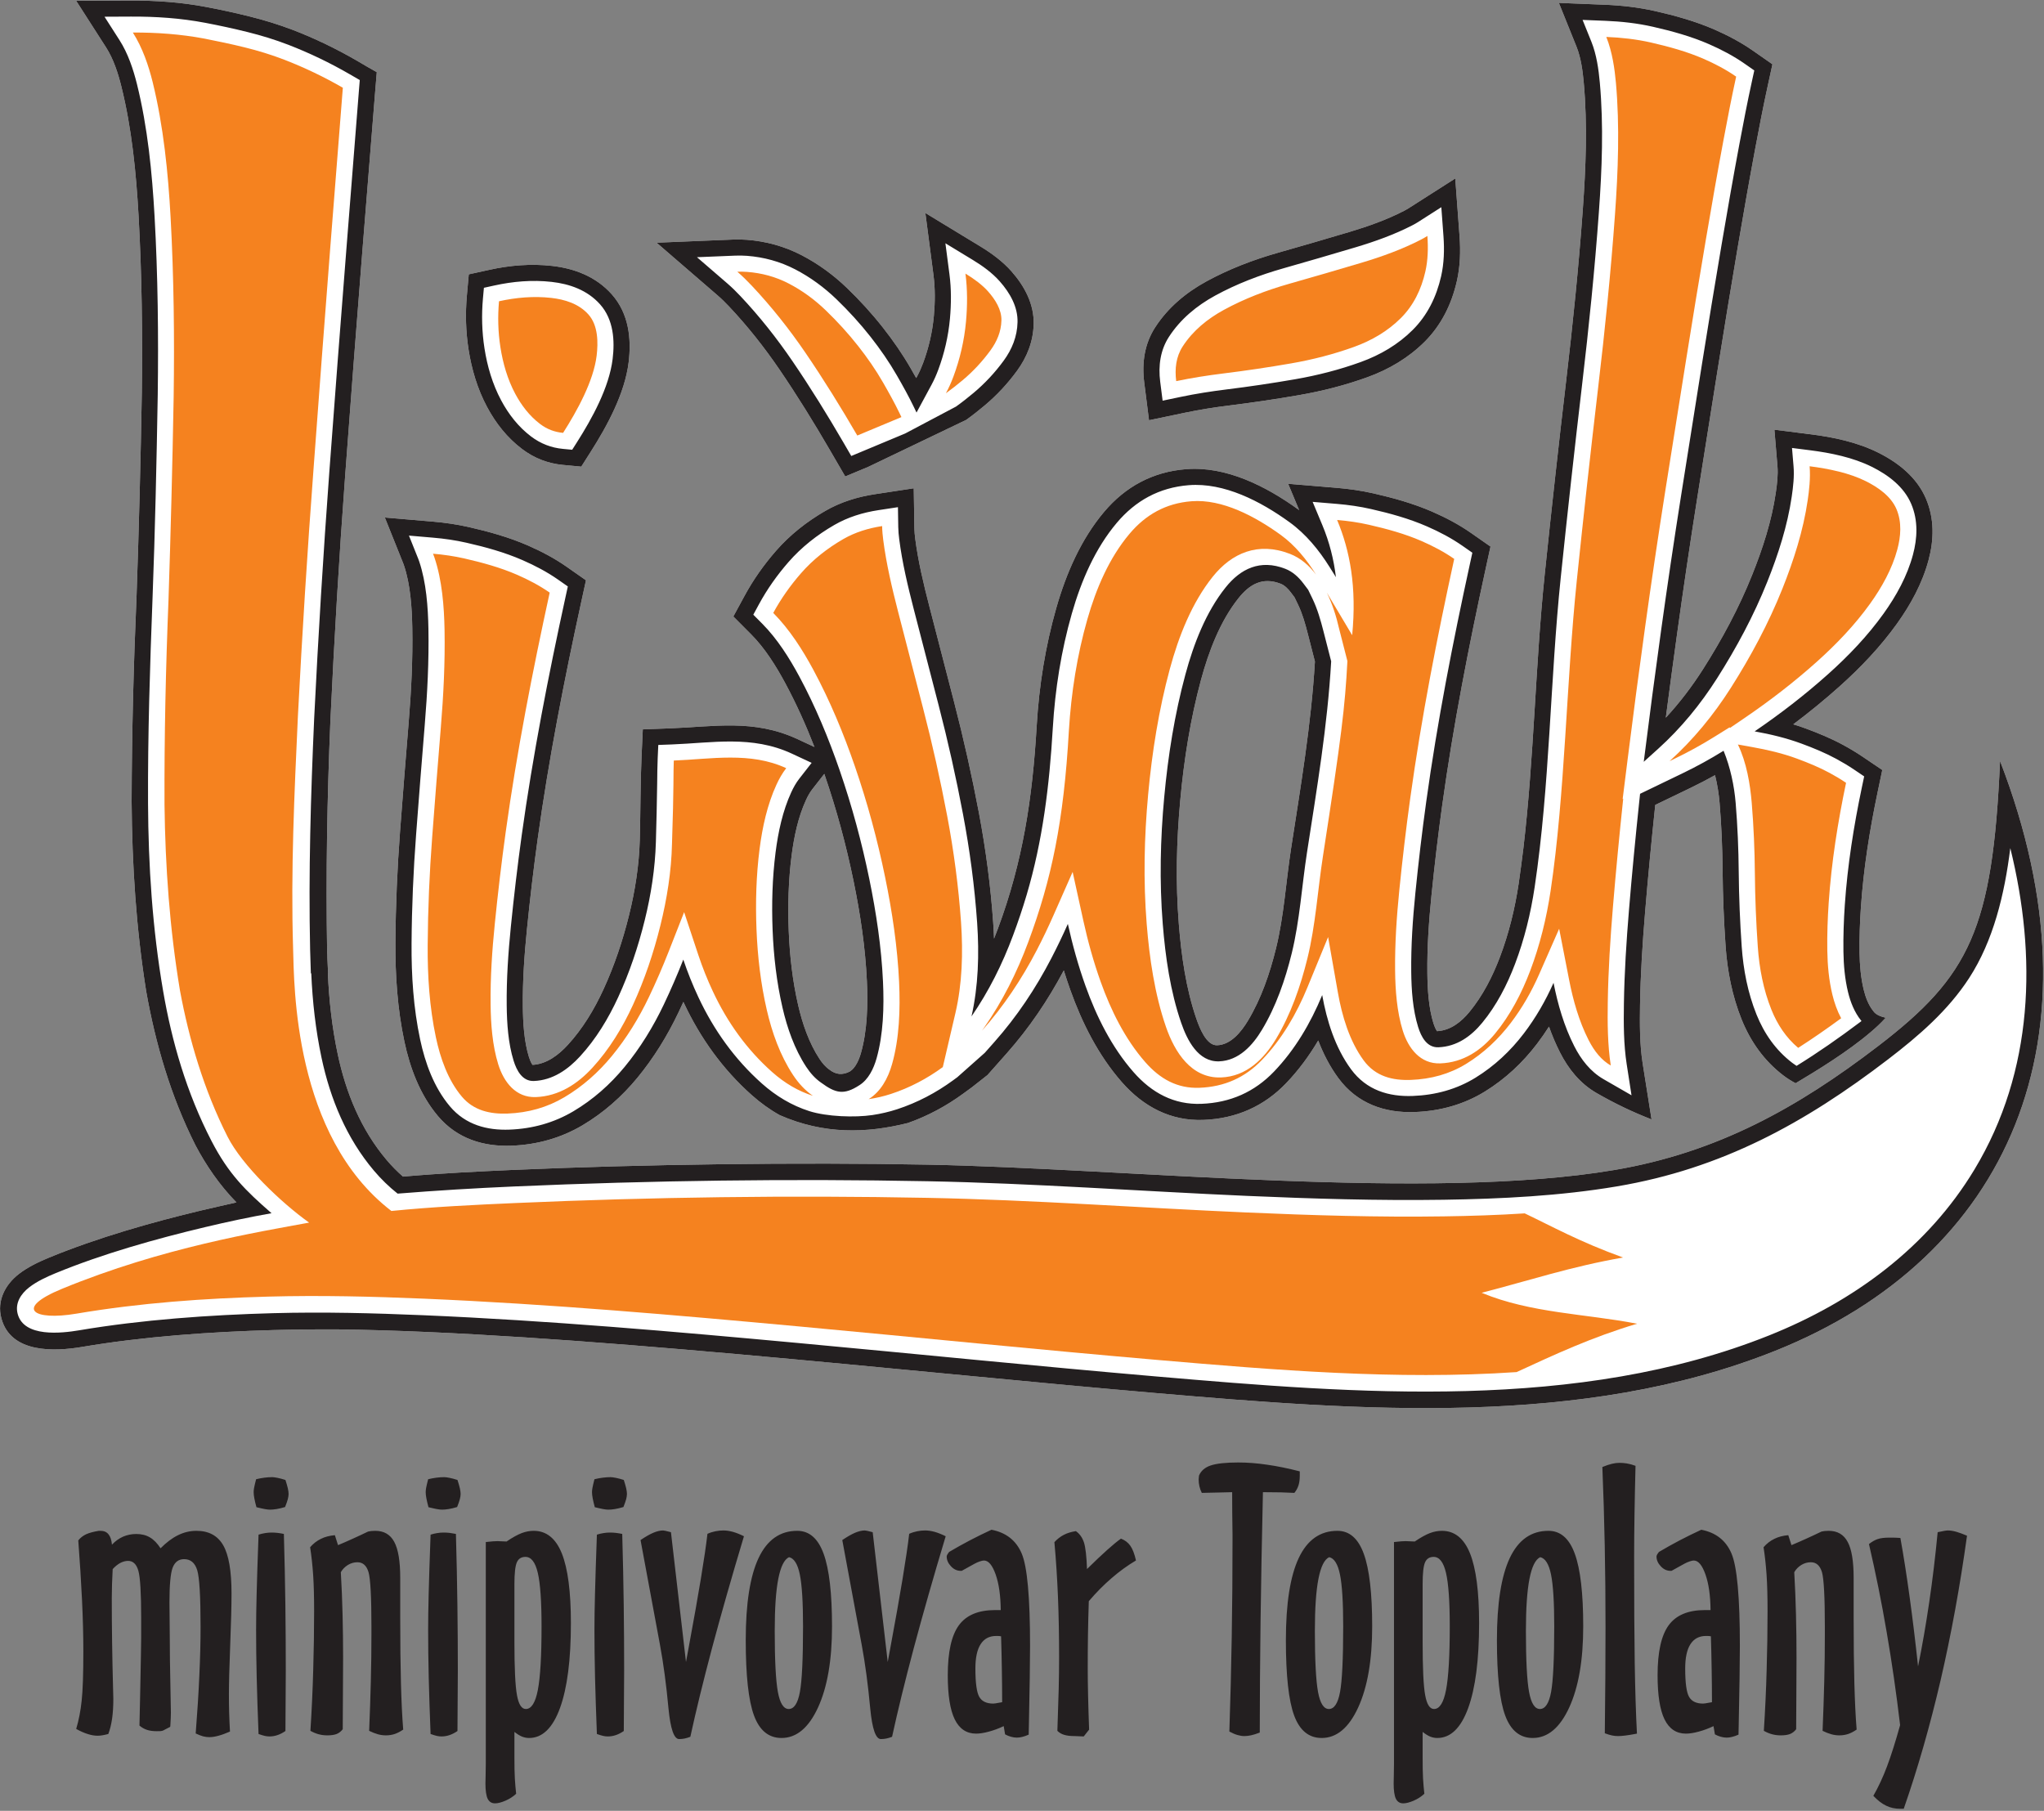 <?xml version="1.0" encoding="UTF-8" standalone="no"?>
<!DOCTYPE svg PUBLIC "-//W3C//DTD SVG 1.1//EN" "http://www.w3.org/Graphics/SVG/1.1/DTD/svg11.dtd">
<svg width="100%" height="100%" viewBox="0 0 561 497" version="1.1" xmlns="http://www.w3.org/2000/svg" xmlns:xlink="http://www.w3.org/1999/xlink" xml:space="preserve" xmlns:serif="http://www.serif.com/" style="fill-rule:evenodd;clip-rule:evenodd;stroke-linejoin:round;stroke-miterlimit:1.414;">
    <rect x="0" y="0" width="561" height="497" fill="#808080" stroke="none"/>
    <g transform="matrix(4.167,0,0,4.167,-214.494,-1806.74)">
        <path d="M115.484,505.202L114.921,505.613C113.811,506.425 112.595,507.083 111.282,507.548C108.546,508.232 105.753,508.314 102.831,507.032C102.178,506.667 101.565,506.225 100.993,505.716C99.073,504.01 97.6,501.948 96.524,499.655C96.511,499.628 96.498,499.601 96.486,499.574C96.379,499.807 96.271,500.04 96.161,500.272C95.429,501.81 94.535,503.259 93.461,504.565C92.438,505.808 91.231,506.876 89.837,507.702C88.426,508.537 86.855,508.981 85.161,509.045C83.345,509.113 81.594,508.604 80.321,507.094C79.132,505.685 78.478,503.917 78.11,502.185C77.649,500.019 77.505,497.81 77.519,495.64C77.535,493.207 77.64,490.783 77.822,488.371C78.004,485.965 78.193,483.56 78.392,481.157C78.562,479.093 78.669,477.013 78.63,474.924C78.607,473.626 78.51,472.085 78.08,470.818C78.066,470.775 78.05,470.731 78.033,470.689L76.823,467.669L79.997,467.94C80.786,468.007 81.576,468.122 82.358,468.299C83.671,468.598 84.996,468.965 86.25,469.512C87.133,469.898 87.998,470.354 88.796,470.912L90.07,471.803L89.758,473.232C88.634,478.384 87.619,483.576 86.89,488.832C86.615,490.814 86.382,492.805 86.181,494.802C86.011,496.487 85.893,498.189 85.912,499.899C85.924,500.955 85.994,502.177 86.317,503.216C86.353,503.331 86.45,503.59 86.548,503.721C87.492,503.669 88.278,503.054 88.871,502.407C89.849,501.342 90.611,500.076 91.219,498.755C91.938,497.191 92.491,495.544 92.908,493.855C93.305,492.252 93.565,490.594 93.613,488.914C93.665,487.087 93.649,485.215 93.731,483.398L93.813,481.623L95.594,481.556C98.49,481.449 101.12,480.922 104.017,482.27L105.118,482.783C104.559,481.348 103.925,479.935 103.191,478.57C102.597,477.467 101.858,476.28 100.962,475.379L99.776,474.188L100.516,472.824C101.092,471.761 101.79,470.777 102.58,469.871C103.505,468.81 104.615,467.936 105.84,467.23C106.828,466.659 107.93,466.312 109.083,466.136L111.659,465.744L111.701,468.38C111.705,468.605 111.727,468.833 111.756,469.059C111.947,470.546 112.305,472.042 112.683,473.507C113.228,475.623 113.775,477.738 114.325,479.853C114.948,482.253 115.487,484.668 115.946,487.091C116.403,489.508 116.724,491.94 116.893,494.37C116.917,494.715 116.936,495.059 116.948,495.404C117.035,495.186 117.12,494.967 117.202,494.746C118.841,490.335 119.474,486.198 119.757,481.39C119.912,478.742 120.332,476.133 121.049,473.624C121.704,471.332 122.683,469.089 124.203,467.29C125.586,465.653 127.379,464.657 129.606,464.483C132.209,464.278 134.829,465.58 136.981,467.136C137.002,467.151 137.023,467.166 137.044,467.182L136.319,465.447L139.541,465.717C140.341,465.784 141.143,465.899 141.935,466.079C143.248,466.378 144.573,466.745 145.826,467.292C146.709,467.678 147.574,468.134 148.373,468.692L149.647,469.582L149.335,471.012C148.211,476.164 147.196,481.356 146.468,486.612C146.192,488.594 145.959,490.585 145.757,492.582C145.587,494.266 145.469,495.969 145.488,497.679C145.5,498.735 145.57,499.957 145.893,500.995C145.929,501.111 146.027,501.37 146.125,501.501C147.027,501.452 147.725,500.882 148.261,500.232C149.133,499.171 149.779,497.912 150.269,496.615C150.857,495.063 151.256,493.43 151.505,491.765C151.621,490.986 151.717,490.205 151.816,489.423C152.515,483.483 152.599,477.388 153.216,471.434C153.657,467.185 154.126,462.942 154.625,458.705C155.068,454.941 155.455,451.165 155.728,447.37C155.925,444.63 156.04,441.813 155.79,439.034C155.722,438.273 155.606,437.386 155.311,436.655L154.15,433.773L157.178,433.895C158.287,433.94 159.406,434.065 160.506,434.316C161.819,434.614 163.145,434.981 164.398,435.528C165.28,435.913 166.143,436.369 166.941,436.925L168.217,437.816L167.905,439.247C167.607,440.611 167.341,441.985 167.084,443.361C166.674,445.553 166.29,447.751 165.916,449.952C165.472,452.577 165.041,455.205 164.622,457.837C164.163,460.713 163.705,463.591 163.25,466.47C162.783,469.424 162.345,472.387 161.934,475.354C161.68,477.186 161.433,479.018 161.194,480.853C162.109,479.866 162.926,478.79 163.651,477.65C164.901,475.685 166.017,473.616 166.888,471.433C167.572,469.722 168.166,467.904 168.437,466.046C168.519,465.485 168.597,464.866 168.548,464.288L168.347,461.885L170.753,462.19C172.227,462.376 173.809,462.709 175.176,463.391C176.513,464.057 177.728,465.021 178.329,466.427C178.899,467.762 178.851,469.163 178.501,470.47C178.091,472.002 177.322,473.404 176.418,474.665C175.326,476.188 174.025,477.553 172.631,478.8C171.656,479.673 170.64,480.502 169.591,481.29C169.873,481.376 170.153,481.469 170.43,481.572C171.259,481.879 172.082,482.219 172.867,482.644C173.306,482.882 173.736,483.138 174.151,483.419L175.452,484.298L175.148,485.744C174.623,488.241 174.218,490.783 174.043,493.359C173.975,494.348 173.941,495.343 173.955,496.342C173.968,497.142 174.035,497.972 174.228,498.766C174.345,499.246 174.535,499.774 174.857,500.172C175.021,500.417 175.331,500.534 175.676,500.618C175.348,500.98 175.037,501.269 174.67,501.578C173.166,502.862 171.121,504.11 169.744,504.93C169.461,504.782 169.186,504.609 168.926,504.41C167.661,503.443 166.77,502.174 166.187,500.727C165.563,499.173 165.247,497.539 165.133,495.914C165.018,494.262 164.949,492.609 164.935,490.962C164.922,489.466 164.862,487.966 164.736,486.466C164.686,485.873 164.588,485.249 164.436,484.64C163.906,484.936 163.367,485.217 162.818,485.481C162.711,485.533 162.603,485.586 162.495,485.637L160.499,486.6C160.25,488.965 160.022,491.334 159.826,493.708C159.659,495.726 159.528,497.751 159.496,499.788C159.476,501.036 159.473,502.36 159.668,503.614C159.879,504.972 160.043,505.955 160.254,507.313C159.021,506.833 157.853,506.279 156.629,505.574C155.547,504.951 154.78,503.994 154.223,502.899C153.944,502.349 153.705,501.781 153.5,501.202C153.253,501.588 152.992,501.965 152.714,502.33C151.764,503.58 150.619,504.651 149.275,505.479C147.893,506.33 146.337,506.765 144.662,506.827C142.71,506.9 140.878,506.295 139.621,504.585C139.064,503.827 138.634,502.989 138.3,502.116C137.7,503.13 137.001,504.079 136.187,504.928C134.738,506.44 132.908,507.266 130.729,507.346C128.608,507.425 126.804,506.501 125.359,504.851C123.814,503.088 122.744,500.952 121.974,498.796C121.821,498.367 121.677,497.935 121.542,497.5C120.503,499.46 119.26,501.297 117.795,502.949L116.519,504.388L115.484,505.202ZM105.767,484.555L104.977,485.568C104.811,485.781 104.675,486.03 104.562,486.277C104.044,487.401 103.772,488.698 103.613,489.946C103.404,491.576 103.359,493.24 103.425,494.904C103.49,496.536 103.675,498.184 104.049,499.802C104.327,501.003 104.754,502.266 105.451,503.325C105.625,503.592 105.848,503.859 106.114,504.041C106.517,504.357 106.961,504.416 107.456,504.152C107.836,503.915 108.068,503.343 108.185,502.926C108.602,501.451 108.644,499.753 108.572,498.19C108.47,495.992 108.14,493.781 107.691,491.598C107.205,489.237 106.573,486.892 105.779,484.589C105.775,484.578 105.771,484.567 105.767,484.555ZM136.739,472.926L136.497,472.605C136.322,472.373 136.096,472.137 135.822,472.03C134.612,471.561 133.762,472.091 133.052,472.979C131.847,474.488 131.09,476.472 130.58,478.357C129.885,480.927 129.461,483.592 129.214,486.276C128.965,488.971 128.899,491.708 129.119,494.447C129.284,496.502 129.586,498.692 130.276,500.688C130.467,501.24 130.92,502.456 131.643,502.429C132.564,502.394 133.248,501.514 133.672,500.809C134.541,499.365 135.114,497.696 135.522,496.036C136.044,493.914 136.174,491.653 136.51,489.48C137.14,485.404 137.836,481.306 138.082,477.154L137.617,475.341C137.452,474.696 137.264,474.012 136.969,473.402L136.739,472.926ZM108.663,464.333L107.147,464.966L106.126,463.21C105.082,461.414 103.988,459.643 102.814,457.921C101.817,456.459 100.714,455.064 99.495,453.771C99.252,453.513 98.999,453.262 98.73,453.031L94.72,449.568L99.771,449.361C100.068,449.349 100.367,449.354 100.666,449.377C101.915,449.472 103.135,449.8 104.282,450.396C105.374,450.965 106.375,451.696 107.268,452.557C108.114,453.372 108.907,454.24 109.631,455.162C110.302,456.015 110.921,456.908 111.459,457.844C111.581,458.056 111.701,458.268 111.821,458.482L111.888,458.357C112.037,458.08 112.164,457.791 112.274,457.495C112.643,456.504 112.887,455.462 112.984,454.387C113.064,453.504 113.075,452.595 112.958,451.697L112.424,447.612L116.052,449.817C116.789,450.265 117.514,450.798 118.091,451.449C118.968,452.439 119.587,453.622 119.558,454.916C119.531,456.074 119.12,457.104 118.466,458C117.845,458.852 117.125,459.625 116.317,460.301C115.926,460.628 115.527,460.944 115.112,461.241L108.663,464.333ZM147.609,449.147C147.683,450.142 147.649,451.147 147.431,452.1C147.081,453.635 146.4,455.005 145.304,456.098C144.245,457.152 142.961,457.914 141.538,458.429C140.092,458.952 138.588,459.339 137.053,459.605C135.534,459.869 134.006,460.097 132.469,460.287C131.488,460.407 130.512,460.561 129.551,460.761L127.155,461.263L126.839,458.772C126.673,457.466 126.868,456.211 127.558,455.146C128.401,453.844 129.583,452.855 130.944,452.112C132.421,451.306 134.011,450.696 135.649,450.23C137.229,449.781 138.806,449.323 140.378,448.854C141.61,448.485 142.84,448.047 143.971,447.461C144.063,447.414 144.153,447.363 144.24,447.307L147.326,445.338L147.609,449.147ZM83.718,451.352C85.052,451.058 86.441,450.939 87.839,451.097C89.309,451.263 90.724,451.796 91.766,452.964C92.903,454.24 93.067,455.914 92.881,457.442C92.631,459.498 91.462,461.642 90.385,463.335L89.761,464.318L88.546,464.204C87.575,464.113 86.663,463.766 85.856,463.153C84.878,462.412 84.124,461.454 83.553,460.383C82.917,459.191 82.539,457.901 82.336,456.602C82.151,455.418 82.121,454.226 82.225,453.057L82.351,451.652L83.718,451.352ZM67.047,512.778C65.929,511.635 65.048,510.339 64.353,509.024C62.699,505.746 61.713,502.289 61.106,498.889C60.439,494.725 60.172,490.544 60.144,486.388C60.156,481.858 60.273,477.335 60.469,472.822C60.625,468.364 60.74,463.899 60.816,459.442C60.864,455.562 60.82,451.666 60.6,447.762C60.439,444.956 60.159,442.053 59.464,439.263C59.257,438.425 58.951,437.473 58.468,436.717C57.809,435.692 57.149,434.667 56.491,433.634C57.647,433.634 58.806,433.627 59.968,433.618C60.816,433.61 61.671,433.642 62.527,433.708C63.384,433.773 64.242,433.886 65.095,434.049C66.045,434.228 67.001,434.439 67.953,434.676C68.9,434.911 69.843,435.204 70.765,435.554C72.207,436.107 73.617,436.79 74.968,437.571C75.41,437.831 75.849,438.092 76.291,438.335C76.249,438.815 76.212,439.295 76.173,439.767C75.895,443.24 75.617,446.721 75.336,450.194C74.948,455.099 74.571,460.011 74.208,464.916C73.812,470.276 73.49,475.652 73.237,481.037C73.025,486.103 72.933,491.179 73.021,496.262L73.027,496.419L73.034,496.419L73.038,496.688C73.052,497.023 73.067,497.357 73.084,497.691L73.07,497.691C73.148,499.484 73.348,501.271 73.722,503.027C74.26,505.56 75.247,507.979 76.931,509.973C77.271,510.376 77.634,510.744 78.017,511.079C80.457,510.864 82.925,510.742 85.322,510.637C93.765,510.267 104.108,510.128 112.592,510.293C125.816,510.549 145.609,512.705 157.792,510.647C164.591,509.499 169.882,506.539 175.18,502.481C181.194,497.873 182.723,494.799 183.208,483.703C190.264,501.955 183.731,516.419 168.414,522.55C155.688,527.645 141.041,526.494 127.545,525.332C110.888,523.899 88.643,521.325 73.692,521.142C72.356,521.135 70.775,521.152 69.501,521.187C65.37,521.3 60.953,521.609 56.874,522.299C55.038,522.609 52.179,522.723 51.564,520.41C51.256,519.253 51.818,518.193 52.714,517.496C53.298,517.042 54.024,516.696 54.706,516.415C57.852,515.118 61.451,514.089 64.76,513.302C65.524,513.121 66.283,512.954 67.047,512.778" style="fill:white;"/>
    </g>
    <g transform="matrix(4.167,0,0,4.167,-214.494,-1811.09)">
        <path d="M151.901,514.546C150.122,514.661 148.34,514.717 146.582,514.743C142.243,514.808 137.893,514.676 133.558,514.486C126.564,514.181 119.545,513.658 112.55,513.523C103.537,513.347 94.424,513.47 85.418,513.865C82.708,513.984 79.969,514.116 77.253,514.387C70.801,509.431 70.853,499.5 70.779,497.088C70.622,491.974 70.862,486.881 71.096,481.797C71.377,476.38 71.715,470.971 72.12,465.587C72.481,460.666 72.853,455.754 73.235,450.841C73.506,447.368 73.782,443.887 74.056,440.406C72.816,439.69 71.524,439.072 70.197,438.559C69.358,438.234 68.475,437.965 67.588,437.746C66.7,437.527 65.803,437.34 64.937,437.169C63.377,436.876 61.791,436.762 60.225,436.77C60.869,437.779 61.264,438.966 61.529,440.032C62.244,442.935 62.55,446.018 62.711,448.938C62.927,452.882 62.968,456.835 62.913,460.756C62.833,465.221 62.72,469.678 62.573,474.143C62.393,478.625 62.292,483.123 62.31,487.629C62.359,491.695 62.649,495.795 63.329,499.87C63.925,503.082 64.895,506.395 66.461,509.491C67.417,511.382 69.995,513.842 71.835,515.154C68.518,515.769 62.181,516.786 55.554,519.516C52.388,520.821 53.676,521.629 56.504,521.151C60.728,520.437 64.913,520.144 69.139,520.028C72.556,519.935 75.994,520.019 79.408,520.164C87.646,520.515 95.905,521.237 104.116,521.994C111.988,522.721 119.856,523.523 127.733,524.201C135.343,524.856 143.462,525.538 151.367,524.999C153.864,523.848 156.282,522.716 159.299,521.814C155.928,521.157 152.314,521.125 149.065,519.777C152.24,518.955 154.936,518.054 158.38,517.453C155.517,516.421 153.668,515.387 151.901,514.546ZM161.442,484.759C161.549,484.706 161.657,484.655 161.765,484.603C162.672,484.166 163.552,483.681 164.403,483.151L165.398,482.532L165.418,482.574L166.36,481.933C168.033,480.795 169.636,479.56 171.139,478.215C172.427,477.061 173.644,475.791 174.654,474.382C175.419,473.314 176.098,472.106 176.445,470.809C176.67,469.968 176.754,469.022 176.385,468.157C176.02,467.303 175.163,466.716 174.361,466.316C173.291,465.783 171.934,465.498 170.666,465.337C170.732,466.126 170.631,466.95 170.54,467.571C170.248,469.579 169.611,471.556 168.872,473.406C167.956,475.697 166.786,477.874 165.474,479.937C164.339,481.721 163.002,483.35 161.442,484.759ZM79.997,471.097C80.029,471.177 80.06,471.259 80.088,471.343C80.594,472.837 80.727,474.583 80.755,476.112C80.794,478.268 80.685,480.425 80.509,482.555C80.311,484.953 80.122,487.353 79.941,489.754C79.762,492.119 79.66,494.496 79.644,496.881C79.63,498.887 79.761,500.961 80.187,502.963C80.473,504.306 80.973,505.763 81.897,506.858C82.683,507.789 83.786,508.013 84.901,507.972C86.261,507.921 87.508,507.57 88.641,506.9C89.848,506.185 90.887,505.26 91.773,504.184C92.75,502.996 93.561,501.677 94.226,500.278C94.686,499.312 95.113,498.328 95.506,497.328L96.535,494.706L97.471,497.528C97.743,498.347 98.065,499.153 98.435,499.94C99.375,501.945 100.651,503.742 102.328,505.233C103.167,505.978 104.062,506.498 105.02,506.803C104.516,506.459 104.075,505.989 103.703,505.423C102.85,504.125 102.321,502.625 101.981,501.152C101.576,499.401 101.373,497.618 101.302,495.852C101.231,494.072 101.281,492.291 101.504,490.548C101.69,489.096 102.016,487.611 102.618,486.305C102.79,485.93 103.001,485.555 103.259,485.223C100.897,484.125 98.291,484.629 95.854,484.72C95.818,485.518 95.866,486.387 95.736,490.2C95.695,492.026 95.404,493.831 94.974,495.571C94.527,497.38 93.934,499.143 93.164,500.817C92.473,502.318 91.604,503.745 90.493,504.955C89.525,506.01 88.294,506.829 86.768,506.886C85.451,506.936 84.657,505.903 84.291,504.727C83.902,503.475 83.802,502.058 83.788,500.786C83.767,499.002 83.888,497.214 84.066,495.458C84.27,493.435 84.507,491.419 84.785,489.413C85.52,484.114 86.546,478.856 87.68,473.66C87.011,473.192 86.272,472.807 85.541,472.488C84.435,472.005 83.216,471.673 82.058,471.409C81.383,471.256 80.692,471.156 79.997,471.097ZM113.778,460.527C114.156,460.257 114.52,459.969 114.872,459.674C115.565,459.095 116.178,458.434 116.711,457.705C117.13,457.13 117.416,456.477 117.434,455.731C117.45,455.02 117.029,454.357 116.553,453.82C116.175,453.394 115.643,452.999 115.064,452.647C115.202,453.701 115.194,454.765 115.101,455.801C114.987,457.054 114.704,458.267 114.275,459.423C114.134,459.801 113.97,460.173 113.778,460.527ZM100.04,452.524C100.381,452.819 100.697,453.133 100.983,453.436C102.289,454.822 103.471,456.314 104.539,457.881C105.743,459.647 106.869,461.469 107.941,463.313L110.847,462.099L110.723,461.841C110.394,461.158 110.017,460.482 109.637,459.821C109.157,458.985 108.602,458.186 108.002,457.424C107.346,456.589 106.627,455.803 105.862,455.065C105.133,454.362 104.322,453.768 103.43,453.304C102.558,452.85 101.637,452.608 100.687,452.536C100.47,452.519 100.254,452.515 100.04,452.524ZM165.942,483.664L165.943,483.666C166.513,484.851 166.748,486.252 166.854,487.517C166.983,489.07 167.046,490.622 167.06,492.17C167.074,493.775 167.141,495.384 167.253,496.994C167.351,498.386 167.615,499.8 168.15,501.131C168.541,502.103 169.107,502.965 169.913,503.645C170.867,503.034 171.807,502.382 172.743,501.694C172.48,501.203 172.296,500.674 172.166,500.142C171.934,499.188 171.846,498.199 171.831,497.237C171.815,496.18 171.852,495.127 171.923,494.081C172.104,491.418 172.523,488.772 173.066,486.187C172.715,485.95 172.35,485.733 171.982,485.534C171.301,485.165 170.565,484.865 169.845,484.598C168.893,484.246 167.885,484.011 166.9,483.835L165.942,483.664ZM128.946,459.73C129.963,459.518 130.997,459.355 132.032,459.227C133.536,459.042 135.031,458.819 136.518,458.561C137.938,458.314 139.328,457.957 140.666,457.473C141.827,457.053 142.875,456.441 143.739,455.58C144.581,454.741 145.089,453.688 145.357,452.509C145.524,451.778 145.55,450.976 145.49,450.167C145.356,450.252 145.216,450.332 145.073,450.407C143.838,451.046 142.49,451.532 141.144,451.934C139.563,452.407 137.978,452.867 136.389,453.318C134.892,453.744 133.433,454.301 132.083,455.038C131,455.629 130.044,456.408 129.372,457.446C128.931,458.127 128.844,458.923 128.946,459.73ZM88.563,463.138C89.49,461.681 90.568,459.728 90.772,458.056C90.875,457.208 90.88,456.066 90.233,455.341C89.596,454.627 88.67,454.349 87.781,454.248C86.617,454.117 85.455,454.224 84.342,454.469C84.253,455.469 84.276,456.483 84.435,457.499C84.598,458.546 84.897,459.599 85.41,460.562C85.818,461.325 86.348,462.021 87.047,462.552C87.517,462.909 88.023,463.088 88.563,463.138ZM138.868,473.662C139.235,474.42 139.492,475.226 139.674,476.03L140.222,478.169C140.06,481.198 139.847,483.028 138.611,491.021C138.264,493.263 138.127,495.56 137.588,497.75C137.134,499.599 136.488,501.446 135.519,503.057C134.728,504.37 133.574,505.53 131.903,505.593C129.947,505.666 128.851,503.937 128.273,502.267C127.524,500.099 127.181,497.714 127.002,495.48C126.772,492.622 126.839,489.761 127.098,486.949C127.356,484.151 127.801,481.369 128.525,478.69C129.107,476.541 129.973,474.338 131.347,472.618C132.607,471.042 134.345,470.295 136.44,471.108C137.145,471.381 137.708,471.878 138.156,472.472C137.54,471.489 136.779,470.545 135.834,469.861C134.163,468.653 131.989,467.481 129.952,467.641C128.255,467.774 126.932,468.53 125.876,469.78C124.535,471.367 123.673,473.389 123.096,475.409C122.419,477.777 122.031,480.24 121.878,482.739C121.539,488.747 120.732,492.556 119.202,496.674C118.459,498.674 117.504,500.577 116.296,502.309L116.152,502.515C117.575,500.91 118.772,499.118 119.767,497.2C120.152,496.459 120.513,495.704 120.852,494.937L122.124,492.056L122.833,495.285C123.129,496.633 123.5,497.973 123.969,499.285C124.636,501.153 125.566,503.053 126.906,504.581C127.887,505.701 129.026,506.327 130.469,506.274C132.131,506.212 133.486,505.596 134.592,504.442C135.903,503.074 136.872,501.406 137.597,499.641L138.951,496.344L139.597,500.01C139.863,501.52 140.35,503.187 141.297,504.475C142.076,505.535 143.206,505.799 144.401,505.755C145.73,505.705 146.953,505.368 148.05,504.694C149.198,503.987 150.169,503.072 150.981,502.005C151.727,501.025 152.344,499.952 152.843,498.816L154.169,495.798L154.83,499.188C155.088,500.511 155.476,501.887 156.102,503.118C156.494,503.89 156.967,504.459 157.569,504.806C157.358,503.446 157.35,501.969 157.372,500.618C157.404,498.54 157.538,496.462 157.708,494.401C157.906,492.007 158.137,489.617 158.388,487.231L158.351,487.26L158.687,484.574C159.048,481.69 159.43,478.811 159.829,475.935C160.242,472.955 160.683,469.98 161.151,467.012C161.605,464.133 162.063,461.253 162.522,458.376C162.943,455.739 163.374,453.104 163.821,450.472C164.195,448.26 164.582,446.051 164.994,443.848C165.254,442.454 165.524,441.058 165.827,439.674C165.158,439.207 164.42,438.823 163.689,438.504C162.584,438.021 161.364,437.69 160.205,437.425C159.249,437.208 158.258,437.099 157.274,437.059C157.673,438.05 157.827,439.187 157.907,440.071C158.164,442.94 158.051,445.916 157.847,448.746C157.572,452.571 157.183,456.38 156.735,460.174C156.237,464.401 155.769,468.635 155.33,472.874C154.643,479.5 154.562,486.902 153.607,493.296C153.336,495.102 152.903,496.871 152.266,498.555C151.7,500.048 150.954,501.482 149.949,502.704C149.044,503.804 147.861,504.61 146.345,504.666C145.028,504.715 144.234,503.683 143.868,502.507C143.479,501.256 143.378,499.839 143.364,498.566C143.344,496.782 143.466,494.994 143.643,493.237C143.848,491.215 144.084,489.199 144.362,487.193C145.096,481.894 146.123,476.636 147.257,471.439C146.588,470.972 145.85,470.588 145.118,470.268C144.012,469.784 142.792,469.453 141.634,469.19C140.95,469.034 140.249,468.934 139.545,468.875C140.389,470.893 140.845,473.289 140.536,476.464L138.868,473.662ZM108.689,507.022C109.188,506.949 109.678,506.835 110.154,506.68C111.407,506.27 112.542,505.664 113.573,504.911L114.404,501.349C114.851,499.433 114.913,497.386 114.774,495.381C114.61,493.035 114.3,490.688 113.859,488.355C113.409,485.98 112.881,483.613 112.27,481.262C111.721,479.146 111.173,477.029 110.627,474.912C110.229,473.369 109.851,471.759 109.649,470.193C109.613,469.91 109.581,469.596 109.577,469.277C108.67,469.416 107.798,469.683 107.018,470.133C105.973,470.736 105.024,471.478 104.234,472.384C103.532,473.189 102.915,474.057 102.405,474.998C103.478,476.076 104.351,477.452 105.044,478.741C106.144,480.784 107.035,482.933 107.783,485.103C108.608,487.497 109.266,489.935 109.771,492.391C110.243,494.683 110.588,497.012 110.695,499.319C110.777,501.108 110.711,503.016 110.234,504.704C109.959,505.681 109.469,506.537 108.689,507.022" style="fill:rgb(245,130,31);"/>
    </g>
    <g transform="matrix(4.167,0,0,4.167,-214.494,-1806.74)">
        <path d="M79.362,520.21C87.582,520.56 95.823,521.281 104.015,522.037C111.89,522.764 119.76,523.566 127.639,524.244C140.85,525.381 155.434,526.569 168.008,521.536C173.536,519.323 178.416,515.769 181.522,510.614C185.444,504.108 185.641,496.571 183.884,489.443C183.505,492.502 182.767,495.547 181.171,498.006C179.785,500.141 177.848,501.813 175.844,503.348C170.347,507.559 164.885,510.557 157.973,511.724C154.242,512.355 150.346,512.548 146.565,512.605C142.248,512.67 137.919,512.538 133.605,512.35C126.603,512.044 119.576,511.521 112.571,511.385C103.536,511.21 94.399,511.333 85.37,511.728C82.786,511.841 80.233,511.994 77.663,512.201C77.101,511.754 76.575,511.246 76.096,510.678C74.296,508.545 73.23,505.966 72.653,503.254C72.264,501.424 72.056,499.56 71.976,497.691L71.949,497.691C71.928,497.177 71.912,496.663 71.901,496.148C71.789,491.058 71.943,485.973 72.168,480.89C72.435,475.497 72.764,470.096 73.161,464.729C73.525,459.816 73.901,454.903 74.288,450.007C74.563,446.526 74.84,443.053 75.113,439.572C75.134,439.336 75.152,439.1 75.171,438.856C74.95,438.726 74.729,438.6 74.511,438.474C73.212,437.722 71.864,437.075 70.48,436.538C69.595,436.196 68.685,435.919 67.772,435.692C66.857,435.464 65.931,435.265 65.017,435.09C63.381,434.777 61.726,434.667 60.096,434.676C59.517,434.684 58.935,434.684 58.358,434.684C58.687,435.204 59.018,435.717 59.347,436.229C59.906,437.099 60.255,438.157 60.496,439.125C61.205,441.987 61.492,444.956 61.655,447.827C61.876,451.756 61.915,455.676 61.864,459.58C61.787,464.037 61.691,468.503 61.522,472.96C61.351,477.458 61.205,481.972 61.225,486.486C61.244,490.593 61.512,494.738 62.219,498.857C62.788,502.172 63.764,505.564 65.408,508.739C66.535,510.917 67.653,512.005 69.359,513.491C67.905,513.748 66.457,514.057 64.996,514.405C61.745,515.178 58.222,516.169 55.13,517.443C54.547,517.683 53.897,517.985 53.397,518.374C52.857,518.794 52.449,519.41 52.639,520.124C53.052,521.68 55.518,521.4 56.689,521.203C60.819,520.504 65.288,520.19 69.47,520.075C72.775,519.985 76.057,520.07 79.362,520.21ZM67.047,512.778C65.929,511.635 65.048,510.339 64.353,509.024C62.699,505.746 61.713,502.289 61.106,498.889C60.439,494.725 60.172,490.544 60.144,486.388C60.156,481.858 60.273,477.335 60.469,472.822C60.625,468.364 60.74,463.899 60.816,459.442C60.864,455.562 60.82,451.666 60.6,447.762C60.439,444.956 60.159,442.053 59.464,439.263C59.257,438.425 58.951,437.473 58.468,436.717C57.809,435.692 57.149,434.667 56.491,433.634C57.647,433.634 58.806,433.627 59.968,433.618C60.816,433.61 61.671,433.642 62.527,433.708C63.384,433.773 64.242,433.886 65.095,434.049C66.045,434.228 67.001,434.439 67.953,434.676C68.9,434.911 69.843,435.204 70.765,435.554C72.207,436.107 73.617,436.79 74.968,437.571C75.41,437.831 75.849,438.092 76.291,438.335C76.249,438.815 76.212,439.295 76.173,439.767C75.895,443.24 75.617,446.721 75.336,450.194C74.948,455.099 74.571,460.011 74.208,464.916C73.812,470.276 73.49,475.652 73.237,481.037C73.025,486.103 72.933,491.179 73.021,496.262L73.027,496.419L73.034,496.419L73.038,496.688C73.052,497.023 73.067,497.357 73.084,497.691L73.07,497.691C73.148,499.484 73.348,501.271 73.722,503.027C74.26,505.56 75.247,507.979 76.931,509.973C77.271,510.376 77.634,510.744 78.017,511.079C80.457,510.864 82.925,510.742 85.322,510.637C93.765,510.267 104.108,510.128 112.592,510.293C125.816,510.549 145.609,512.705 157.792,510.647C164.591,509.499 169.882,506.539 175.18,502.481C181.194,497.873 182.723,494.799 183.208,483.703C190.264,501.955 183.731,516.419 168.414,522.55C155.688,527.645 141.041,526.494 127.545,525.332C110.888,523.899 88.643,521.325 73.692,521.142C72.356,521.135 70.775,521.152 69.501,521.187C65.37,521.3 60.953,521.609 56.874,522.299C55.038,522.609 52.179,522.723 51.564,520.41C51.256,519.253 51.818,518.193 52.714,517.496C53.298,517.042 54.024,516.696 54.706,516.415C57.852,515.118 61.451,514.089 64.76,513.302C65.524,513.121 66.283,512.954 67.047,512.778ZM84.03,452.388C85.253,452.119 86.528,452.005 87.81,452.15C88.992,452.283 90.158,452.686 91,453.63C91.897,454.636 91.972,456.029 91.826,457.227C91.597,459.113 90.463,461.159 89.475,462.714L89.162,463.206L88.554,463.149C87.793,463.078 87.085,462.81 86.452,462.33C85.613,461.694 84.971,460.867 84.482,459.95C83.907,458.872 83.568,457.702 83.385,456.528C83.214,455.43 83.187,454.324 83.284,453.241L83.347,452.538L84.03,452.388ZM146.549,449.134C146.615,450.025 146.589,450.93 146.394,451.782C146.085,453.138 145.491,454.35 144.521,455.316C143.561,456.273 142.393,456.961 141.102,457.428C139.71,457.932 138.263,458.304 136.785,458.561C135.283,458.821 133.771,459.047 132.251,459.234C131.241,459.359 130.237,459.516 129.248,459.723L128.051,459.974L127.892,458.728C127.758,457.664 127.902,456.643 128.465,455.773C129.223,454.603 130.292,453.719 131.513,453.052C132.927,452.28 134.451,451.697 136.019,451.252C137.603,450.801 139.184,450.342 140.761,449.871C142.052,449.485 143.336,449.025 144.522,448.411C144.639,448.351 144.754,448.285 144.865,448.215L146.408,447.23L146.549,449.134ZM111.099,462.132L107.544,463.617L107.034,462.739C105.975,460.919 104.866,459.124 103.676,457.379C102.644,455.865 101.501,454.419 100.239,453.081C99.968,452.793 99.685,452.514 99.385,452.255L97.38,450.524L99.905,450.42C100.161,450.41 100.419,450.414 100.676,450.433C101.775,450.517 102.847,450.803 103.856,451.327C104.848,451.843 105.754,452.507 106.565,453.288C107.37,454.064 108.127,454.892 108.817,455.77C109.452,456.578 110.039,457.424 110.548,458.311C110.944,458.999 111.331,459.693 111.674,460.406L111.842,460.756L112.833,458.92C113.003,458.604 113.149,458.274 113.274,457.936C113.673,456.863 113.937,455.735 114.043,454.572C114.129,453.611 114.139,452.626 114.011,451.65L113.744,449.607L115.559,450.71C116.189,451.092 116.828,451.554 117.322,452.112C118,452.877 118.519,453.795 118.495,454.801C118.474,455.753 118.125,456.594 117.589,457.33C117.013,458.12 116.345,458.838 115.595,459.465C115.222,459.777 114.841,460.078 114.445,460.361L111.099,462.132ZM137.638,472.429L137.326,472.016C137.011,471.597 136.621,471.237 136.13,471.046C134.472,470.403 133.184,471.044 132.199,472.276C130.908,473.892 130.099,475.981 129.553,478.001C128.842,480.627 128.409,483.347 128.156,486.09C127.902,488.844 127.836,491.641 128.06,494.441C128.233,496.593 128.552,498.865 129.275,500.955C129.666,502.087 130.391,503.54 131.773,503.488C133.079,503.44 133.984,502.427 134.595,501.41C135.515,499.881 136.124,498.127 136.556,496.37C137.085,494.213 137.219,491.935 137.561,489.728C138.204,485.564 138.912,481.384 139.153,477.14L138.646,475.163C138.46,474.439 138.25,473.694 137.919,473.01L137.638,472.429ZM83.718,451.352C85.052,451.058 86.441,450.939 87.839,451.097C89.309,451.263 90.724,451.796 91.766,452.964C92.903,454.24 93.067,455.914 92.881,457.442C92.631,459.498 91.462,461.642 90.385,463.335L89.761,464.318L88.546,464.204C87.575,464.113 86.663,463.766 85.856,463.153C84.878,462.412 84.124,461.454 83.553,460.383C82.917,459.191 82.539,457.901 82.336,456.602C82.151,455.418 82.121,454.226 82.225,453.057L82.351,451.652L83.718,451.352ZM147.609,449.147C147.683,450.142 147.649,451.147 147.431,452.1C147.081,453.635 146.4,455.005 145.304,456.098C144.245,457.152 142.961,457.914 141.538,458.429C140.092,458.952 138.588,459.339 137.053,459.605C135.534,459.869 134.006,460.097 132.469,460.287C131.488,460.407 130.512,460.561 129.551,460.761L127.155,461.263L126.839,458.772C126.673,457.466 126.868,456.211 127.558,455.146C128.401,453.844 129.583,452.855 130.944,452.112C132.421,451.306 134.011,450.696 135.649,450.23C137.229,449.781 138.806,449.323 140.378,448.854C141.61,448.485 142.84,448.047 143.971,447.461C144.063,447.414 144.153,447.363 144.24,447.307L147.326,445.338L147.609,449.147ZM108.663,464.333L107.147,464.966L106.126,463.21C105.082,461.414 103.988,459.643 102.814,457.921C101.817,456.459 100.714,455.064 99.495,453.771C99.252,453.513 98.999,453.262 98.73,453.031L94.72,449.568L99.771,449.361C100.068,449.349 100.367,449.354 100.666,449.377C101.915,449.472 103.135,449.8 104.282,450.396C105.374,450.965 106.375,451.696 107.268,452.557C108.114,453.372 108.907,454.24 109.631,455.162C110.302,456.015 110.921,456.908 111.459,457.844C111.581,458.056 111.701,458.268 111.821,458.482L111.888,458.357C112.037,458.08 112.164,457.791 112.274,457.495C112.643,456.504 112.887,455.462 112.984,454.387C113.064,453.504 113.075,452.595 112.958,451.697L112.424,447.612L116.052,449.817C116.789,450.265 117.514,450.798 118.091,451.449C118.968,452.439 119.587,453.622 119.558,454.916C119.531,456.074 119.12,457.104 118.466,458C117.845,458.852 117.125,459.625 116.317,460.301C115.926,460.628 115.527,460.944 115.112,461.241L108.663,464.333ZM136.739,472.926L136.497,472.605C136.322,472.373 136.096,472.137 135.822,472.03C134.612,471.561 133.762,472.091 133.052,472.979C131.847,474.488 131.09,476.472 130.58,478.357C129.885,480.927 129.461,483.592 129.214,486.276C128.965,488.971 128.899,491.708 129.119,494.447C129.284,496.502 129.586,498.692 130.276,500.688C130.467,501.24 130.92,502.456 131.643,502.429C132.564,502.394 133.248,501.514 133.672,500.809C134.541,499.365 135.114,497.696 135.522,496.036C136.044,493.914 136.174,491.653 136.51,489.48C137.14,485.404 137.836,481.306 138.082,477.154L137.617,475.341C137.452,474.696 137.264,474.012 136.969,473.402L136.739,472.926ZM105.767,484.555L104.977,485.568C104.811,485.781 104.675,486.03 104.562,486.277C104.044,487.401 103.772,488.698 103.613,489.946C103.404,491.576 103.359,493.24 103.425,494.904C103.49,496.536 103.675,498.184 104.049,499.802C104.327,501.003 104.754,502.266 105.451,503.325C105.625,503.592 105.848,503.859 106.114,504.041C106.517,504.357 106.961,504.416 107.456,504.152C107.836,503.915 108.068,503.343 108.185,502.926C108.602,501.451 108.644,499.753 108.572,498.19C108.47,495.992 108.14,493.781 107.691,491.598C107.205,489.237 106.573,486.892 105.779,484.589C105.775,484.578 105.771,484.567 105.767,484.555ZM169.806,503.786C171.222,502.911 172.607,501.945 173.992,500.903L174.084,500.832L174.053,500.795C173.616,500.253 173.356,499.584 173.197,498.931C172.984,498.056 172.907,497.149 172.893,496.266C172.878,495.239 172.914,494.215 172.983,493.197C173.162,490.575 173.573,487.986 174.107,485.443L174.259,484.72L173.608,484.28C173.226,484.022 172.829,483.785 172.424,483.566C171.689,483.168 170.915,482.85 170.137,482.563C169.131,482.191 168.086,481.942 167.045,481.755C168.739,480.6 170.362,479.348 171.885,477.984C173.228,476.783 174.484,475.468 175.536,474.001C176.371,472.835 177.094,471.533 177.473,470.117C177.761,469.041 177.827,467.871 177.357,466.77C176.873,465.635 175.842,464.866 174.768,464.331C173.525,463.711 172.051,463.411 170.71,463.241L169.506,463.088L169.607,464.29C169.663,464.954 169.583,465.642 169.489,466.286C169.206,468.223 168.594,470.111 167.88,471.897C166.986,474.134 165.844,476.256 164.563,478.271C163.476,479.978 162.192,481.547 160.693,482.9L159.74,483.76L159.742,483.748C160.102,480.869 160.483,477.993 160.881,475.122C161.294,472.148 161.733,469.18 162.201,466.218C162.655,463.339 163.113,460.461 163.572,457.584C163.992,454.949 164.423,452.317 164.869,449.689C165.243,447.482 165.628,445.279 166.039,443.082C166.298,441.696 166.565,440.312 166.866,438.937L167.022,438.222L166.384,437.777C165.651,437.265 164.854,436.848 164.044,436.494C162.859,435.976 161.597,435.631 160.356,435.348C159.322,435.112 158.269,434.997 157.226,434.954L155.712,434.894L156.293,436.334C156.633,437.177 156.769,438.152 156.848,439.03C157.103,441.867 156.989,444.737 156.787,447.535C156.513,451.345 156.126,455.138 155.68,458.917C155.182,463.149 154.713,467.388 154.273,471.631C153.573,478.388 153.556,485.318 152.556,492.008C152.296,493.743 151.88,495.445 151.267,497.062C150.739,498.458 150.044,499.804 149.104,500.945C148.378,501.828 147.437,502.516 146.215,502.562C145.455,502.59 145.08,501.869 144.881,501.228C144.523,500.078 144.439,498.77 144.426,497.6C144.407,495.85 144.526,494.111 144.7,492.387C144.903,490.378 145.138,488.374 145.415,486.38C146.147,481.097 147.166,475.881 148.296,470.703L148.452,469.988L147.815,469.543C147.081,469.03 146.284,468.612 145.472,468.258C144.287,467.74 143.026,467.394 141.784,467.112C141.043,466.943 140.292,466.836 139.543,466.773L137.932,466.638L138.569,468.164C139.044,469.299 139.327,470.445 139.466,471.598L139.044,470.923C138.345,469.807 137.485,468.755 136.407,467.976C134.492,466.59 132.1,465.357 129.779,465.539C127.816,465.693 126.257,466.57 125.039,468.012C123.608,469.706 122.689,471.836 122.072,473.994C121.375,476.432 120.969,478.968 120.817,481.543C120.595,485.32 120.154,488.952 119.095,492.525C118.828,493.425 118.528,494.312 118.202,495.187C117.499,497.08 116.597,498.885 115.462,500.53C115.913,498.539 115.978,496.433 115.834,494.353C115.667,491.965 115.351,489.576 114.902,487.201C114.449,484.801 113.915,482.411 113.298,480.035C112.748,477.92 112.2,475.803 111.655,473.687C111.265,472.175 110.899,470.637 110.703,469.103C110.669,468.838 110.643,468.571 110.639,468.306L110.618,466.988L109.33,467.184C108.3,467.341 107.312,467.649 106.429,468.159C105.294,468.813 104.264,469.622 103.407,470.605C102.662,471.459 102.004,472.386 101.461,473.388L101.091,474.07L101.683,474.666C102.666,475.654 103.466,476.923 104.118,478.133C105.188,480.122 106.053,482.211 106.781,484.323C107.59,486.672 108.236,489.063 108.731,491.472C109.191,493.711 109.529,495.977 109.633,498.232C109.711,499.912 109.657,501.707 109.21,503.292C109.02,503.965 108.676,504.689 108.073,505.064C107.057,505.725 106.513,505.592 105.567,504.899C105.168,504.627 104.84,504.253 104.577,503.852C103.801,502.671 103.324,501.293 103.015,499.954C102.626,498.269 102.431,496.555 102.363,494.855C102.295,493.133 102.343,491.411 102.558,489.724C102.731,488.372 103.029,486.985 103.59,485.768C103.734,485.454 103.907,485.144 104.118,484.873L104.934,483.828L103.638,483.224C101.002,481.997 98.384,482.517 95.724,482.616L94.833,482.649L94.793,483.536C94.768,484.081 94.768,484.632 94.76,485.178C94.742,486.465 94.712,487.75 94.675,489.034C94.624,490.787 94.355,492.518 93.941,494.19C93.509,495.939 92.936,497.645 92.192,499.263C91.542,500.675 90.727,502.021 89.682,503.158C88.894,504.017 87.885,504.735 86.638,504.782C85.877,504.81 85.503,504.089 85.304,503.449C84.946,502.298 84.863,500.99 84.849,499.82C84.83,498.07 84.95,496.33 85.123,494.607C85.326,492.598 85.561,490.594 85.837,488.6C86.57,483.318 87.589,478.101 88.719,472.923L88.875,472.209L88.238,471.763C87.505,471.251 86.707,470.832 85.895,470.478C84.71,469.96 83.449,469.614 82.208,469.332C81.476,469.165 80.736,469.059 79.997,468.996L78.41,468.86L79.015,470.37C79.04,470.432 79.063,470.495 79.084,470.557C79.554,471.946 79.666,473.574 79.693,474.996C79.731,477.12 79.624,479.235 79.45,481.333C79.252,483.734 79.063,486.137 78.882,488.54C78.701,490.928 78.597,493.329 78.582,495.738C78.568,497.83 78.704,499.964 79.148,502.051C79.476,503.591 80.051,505.2 81.109,506.453C82.143,507.679 83.567,508.04 85.031,507.986C86.557,507.929 87.968,507.531 89.239,506.778C90.539,506.008 91.663,505.011 92.617,503.852C93.643,502.605 94.495,501.22 95.194,499.752C95.656,498.78 96.085,497.791 96.481,496.786C96.764,497.63 97.098,498.462 97.48,499.275C98.487,501.422 99.863,503.353 101.66,504.952C102.583,505.772 103.62,506.396 104.777,506.766C105.935,507.135 107.78,507.197 108.933,507.026C109.489,506.943 110.034,506.817 110.561,506.645C111.899,506.207 113.129,505.557 114.247,504.74L114.528,504.534L116.336,502.929L116.974,502.209C118.448,500.547 119.69,498.688 120.719,496.704C121.105,495.96 121.469,495.204 121.809,494.436C122.113,495.812 122.492,497.178 122.971,498.518C123.691,500.531 124.689,502.547 126.132,504.194C127.345,505.578 128.816,506.354 130.599,506.287C132.52,506.216 134.112,505.495 135.389,504.162C136.768,502.724 137.794,500.98 138.562,499.124C138.863,500.801 139.411,502.582 140.46,504.008C141.479,505.396 142.957,505.827 144.531,505.768C146.032,505.712 147.424,505.326 148.662,504.564C149.908,503.796 150.967,502.802 151.848,501.644C152.626,500.621 153.274,499.501 153.799,498.316C154.079,499.731 154.494,501.171 155.163,502.486C155.612,503.37 156.222,504.162 157.099,504.667L158.935,505.724L158.619,503.687C158.414,502.369 158.413,500.993 158.434,499.68C158.466,497.621 158.599,495.572 158.767,493.532C158.964,491.145 159.194,488.763 159.444,486.385L159.499,485.867L161.969,484.675C162.076,484.624 162.184,484.572 162.291,484.52C163.222,484.071 164.126,483.574 164.999,483.032C165.444,484.116 165.7,485.334 165.795,486.469C165.922,487.995 165.984,489.521 165.997,491.043C166.012,492.669 166.079,494.3 166.193,495.931C166.299,497.44 166.588,498.964 167.169,500.406C167.672,501.657 168.432,502.753 169.525,503.589C169.616,503.659 169.71,503.724 169.806,503.786ZM115.484,505.202L114.921,505.613C113.811,506.425 112.595,507.083 111.282,507.548C108.546,508.232 105.753,508.314 102.831,507.032C102.178,506.667 101.565,506.225 100.993,505.716C99.073,504.01 97.6,501.948 96.524,499.655C96.511,499.628 96.498,499.601 96.486,499.574C96.379,499.807 96.271,500.04 96.161,500.272C95.429,501.81 94.535,503.259 93.461,504.565C92.438,505.808 91.231,506.876 89.837,507.702C88.426,508.537 86.855,508.981 85.161,509.045C83.345,509.113 81.594,508.604 80.321,507.094C79.132,505.685 78.478,503.917 78.11,502.185C77.649,500.019 77.505,497.81 77.519,495.64C77.535,493.207 77.64,490.783 77.822,488.371C78.004,485.965 78.193,483.56 78.392,481.157C78.562,479.093 78.669,477.013 78.63,474.924C78.607,473.626 78.51,472.085 78.08,470.818C78.066,470.775 78.05,470.731 78.033,470.689L76.823,467.669L79.997,467.94C80.786,468.007 81.576,468.122 82.358,468.299C83.671,468.598 84.996,468.965 86.25,469.512C87.133,469.898 87.998,470.354 88.796,470.912L90.07,471.803L89.758,473.232C88.634,478.384 87.619,483.576 86.89,488.832C86.615,490.814 86.382,492.805 86.181,494.802C86.011,496.487 85.893,498.189 85.912,499.899C85.924,500.955 85.994,502.177 86.317,503.216C86.353,503.331 86.45,503.59 86.548,503.721C87.492,503.669 88.278,503.054 88.871,502.407C89.849,501.342 90.611,500.076 91.219,498.755C91.938,497.191 92.491,495.544 92.908,493.855C93.305,492.252 93.565,490.594 93.613,488.914C93.665,487.087 93.649,485.215 93.731,483.398L93.813,481.623L95.594,481.556C98.49,481.449 101.12,480.922 104.017,482.27L105.118,482.783C104.559,481.348 103.925,479.935 103.191,478.57C102.597,477.467 101.858,476.28 100.962,475.379L99.776,474.188L100.516,472.824C101.092,471.761 101.79,470.777 102.58,469.871C103.505,468.81 104.615,467.936 105.84,467.23C106.828,466.659 107.93,466.312 109.083,466.136L111.659,465.744L111.701,468.38C111.705,468.605 111.727,468.833 111.756,469.059C111.947,470.546 112.305,472.042 112.683,473.507C113.228,475.623 113.775,477.738 114.325,479.853C114.948,482.253 115.487,484.668 115.946,487.091C116.403,489.508 116.724,491.94 116.893,494.37C116.917,494.715 116.936,495.059 116.948,495.404C117.035,495.186 117.12,494.967 117.202,494.746C118.841,490.335 119.474,486.198 119.757,481.39C119.912,478.742 120.332,476.133 121.049,473.624C121.704,471.332 122.683,469.089 124.203,467.29C125.586,465.653 127.379,464.657 129.606,464.483C132.209,464.278 134.829,465.58 136.981,467.136C137.002,467.151 137.023,467.166 137.044,467.182L136.319,465.447L139.541,465.717C140.341,465.784 141.143,465.899 141.935,466.079C143.248,466.378 144.573,466.745 145.826,467.292C146.709,467.678 147.574,468.134 148.373,468.692L149.647,469.582L149.335,471.012C148.211,476.164 147.196,481.356 146.468,486.612C146.192,488.594 145.959,490.585 145.757,492.582C145.587,494.266 145.469,495.969 145.488,497.679C145.5,498.735 145.57,499.957 145.893,500.995C145.929,501.111 146.027,501.37 146.125,501.501C147.027,501.452 147.725,500.882 148.261,500.232C149.133,499.171 149.779,497.912 150.269,496.615C150.857,495.063 151.256,493.43 151.505,491.765C151.621,490.986 151.717,490.205 151.816,489.423C152.515,483.483 152.599,477.388 153.216,471.434C153.657,467.185 154.126,462.942 154.625,458.705C155.068,454.941 155.455,451.165 155.728,447.37C155.925,444.63 156.04,441.813 155.79,439.034C155.722,438.273 155.606,437.386 155.311,436.655L154.15,433.773L157.178,433.895C158.287,433.94 159.406,434.065 160.506,434.316C161.819,434.614 163.145,434.981 164.398,435.528C165.28,435.913 166.143,436.369 166.941,436.925L168.217,437.816L167.905,439.247C167.607,440.611 167.341,441.985 167.084,443.361C166.674,445.553 166.29,447.751 165.916,449.952C165.472,452.577 165.041,455.205 164.622,457.837C164.163,460.713 163.705,463.591 163.25,466.47C162.783,469.424 162.345,472.387 161.934,475.354C161.68,477.186 161.433,479.018 161.194,480.853C162.109,479.866 162.926,478.79 163.651,477.65C164.901,475.685 166.017,473.616 166.888,471.433C167.572,469.722 168.166,467.904 168.437,466.046C168.519,465.485 168.597,464.866 168.548,464.288L168.347,461.885L170.753,462.19C172.227,462.376 173.809,462.709 175.176,463.391C176.513,464.057 177.728,465.021 178.329,466.427C178.899,467.762 178.851,469.163 178.501,470.47C178.091,472.002 177.322,473.404 176.418,474.665C175.326,476.188 174.025,477.553 172.631,478.8C171.656,479.673 170.64,480.502 169.591,481.29C169.873,481.376 170.153,481.469 170.43,481.572C171.259,481.879 172.082,482.219 172.867,482.644C173.306,482.882 173.736,483.138 174.151,483.419L175.452,484.298L175.148,485.744C174.623,488.241 174.218,490.783 174.043,493.359C173.975,494.348 173.941,495.343 173.955,496.342C173.968,497.142 174.035,497.972 174.228,498.766C174.345,499.246 174.535,499.774 174.857,500.172C175.021,500.417 175.331,500.534 175.676,500.618C175.348,500.98 175.037,501.269 174.67,501.578C173.166,502.862 171.121,504.11 169.744,504.93C169.461,504.782 169.186,504.609 168.926,504.41C167.661,503.443 166.77,502.174 166.187,500.727C165.563,499.173 165.247,497.539 165.133,495.914C165.018,494.262 164.949,492.609 164.935,490.962C164.922,489.466 164.862,487.966 164.736,486.466C164.686,485.873 164.588,485.249 164.436,484.64C163.906,484.936 163.367,485.217 162.818,485.481C162.711,485.533 162.603,485.586 162.495,485.637L160.499,486.6C160.25,488.965 160.022,491.334 159.826,493.708C159.659,495.726 159.528,497.751 159.496,499.788C159.476,501.036 159.473,502.36 159.668,503.614C159.879,504.972 160.043,505.955 160.254,507.313C159.021,506.833 157.853,506.279 156.629,505.574C155.547,504.951 154.78,503.994 154.223,502.899C153.944,502.349 153.705,501.781 153.5,501.202C153.253,501.588 152.992,501.965 152.714,502.33C151.764,503.58 150.619,504.651 149.275,505.479C147.893,506.33 146.337,506.765 144.662,506.827C142.71,506.9 140.878,506.295 139.621,504.585C139.064,503.827 138.634,502.989 138.3,502.116C137.7,503.13 137.001,504.079 136.187,504.928C134.738,506.44 132.908,507.266 130.729,507.346C128.608,507.425 126.804,506.501 125.359,504.851C123.814,503.088 122.744,500.952 121.974,498.796C121.821,498.367 121.677,497.935 121.542,497.5C120.503,499.46 119.26,501.297 117.795,502.949L116.519,504.388L115.484,505.202Z" style="fill:rgb(35,31,32);"/>
    </g>
    <g transform="matrix(4.167,0,0,4.167,-214.494,-1300.94)">
        <path d="M56.493,426.076C56.661,425.514 56.783,424.894 56.854,424.21C56.929,423.531 56.964,422.439 56.964,420.947C56.964,419.949 56.936,418.834 56.877,417.596C56.818,416.363 56.736,415.051 56.63,413.66C56.767,413.484 56.944,413.35 57.152,413.252C57.364,413.158 57.643,413.083 57.985,413.028L58.091,413.028C58.319,413.028 58.496,413.103 58.617,413.252C58.743,413.401 58.818,413.633 58.849,413.939C59.065,413.707 59.309,413.535 59.579,413.413C59.855,413.295 60.141,413.237 60.448,413.237C60.794,413.237 61.096,413.311 61.347,413.461C61.603,413.609 61.834,413.849 62.05,414.179C62.427,413.798 62.808,413.508 63.201,413.315C63.594,413.123 63.994,413.028 64.411,413.028C65.224,413.028 65.813,413.346 66.178,413.983C66.543,414.619 66.724,415.676 66.724,417.148C66.724,417.946 66.696,419.081 66.637,420.558C66.578,422.034 66.552,423.115 66.552,423.798C66.552,424.175 66.555,424.572 66.567,424.988C66.578,425.408 66.599,425.825 66.622,426.249C66.343,426.371 66.092,426.465 65.868,426.524C65.64,426.587 65.44,426.618 65.263,426.618C65.129,426.618 65,426.602 64.862,426.567C64.729,426.532 64.564,426.469 64.364,426.375C64.47,425.016 64.552,423.755 64.603,422.588C64.658,421.426 64.685,420.342 64.685,419.344C64.685,417.337 64.611,416.092 64.462,415.613C64.312,415.133 64.026,414.894 63.601,414.894C63.244,414.894 62.993,415.079 62.847,415.452C62.706,415.825 62.636,416.587 62.636,417.734C62.636,417.95 62.639,418.339 62.647,418.904C62.655,419.465 62.659,419.929 62.659,420.291C62.659,421.057 62.67,421.964 62.694,423.009C62.718,424.057 62.73,424.717 62.73,424.996C62.73,425.192 62.718,425.487 62.694,425.868L62.683,425.939L62.2,426.19C62.137,426.206 62.082,426.218 62.027,426.222C61.971,426.225 61.893,426.225 61.787,426.225C61.547,426.225 61.34,426.198 61.159,426.139C60.978,426.08 60.813,425.986 60.66,425.856C60.675,425.389 60.687,424.745 60.703,423.924C60.75,421.685 60.773,420.393 60.773,420.047L60.773,418.771C60.773,417.137 60.711,416.1 60.589,415.664C60.467,415.228 60.239,415.008 59.909,415.008C59.74,415.008 59.568,415.055 59.395,415.145C59.222,415.24 59.057,415.373 58.896,415.55C58.88,415.895 58.865,416.221 58.853,416.532C58.845,416.842 58.837,417.153 58.837,417.459C58.837,419.376 58.865,421.339 58.92,423.35C58.935,423.77 58.939,424.018 58.939,424.097C58.939,424.58 58.912,425.016 58.857,425.408C58.798,425.801 58.715,426.131 58.609,426.41C58.46,426.449 58.331,426.477 58.217,426.496C58.103,426.516 57.997,426.524 57.906,426.524C57.706,426.524 57.49,426.489 57.258,426.414C57.023,426.343 56.767,426.229 56.493,426.076ZM68.343,409.631C68.527,409.584 68.708,409.552 68.888,409.528C69.069,409.505 69.238,409.493 69.403,409.493C69.485,409.493 69.603,409.509 69.756,409.54C69.909,409.572 70.082,409.615 70.275,409.678C70.345,409.894 70.396,410.074 70.432,410.224C70.463,410.373 70.483,410.499 70.483,410.597C70.483,410.699 70.463,410.813 70.432,410.943C70.396,411.072 70.338,411.245 70.251,411.461C70.047,411.524 69.858,411.567 69.69,411.595C69.521,411.622 69.379,411.634 69.261,411.634C69.171,411.634 69.053,411.622 68.912,411.595C68.77,411.567 68.586,411.528 68.366,411.473C68.303,411.249 68.26,411.056 68.228,410.895C68.197,410.734 68.181,410.597 68.181,410.483C68.181,410.405 68.189,410.314 68.209,410.208C68.228,410.098 68.272,409.906 68.343,409.631ZM68.504,426.41C68.449,425.043 68.409,423.806 68.382,422.694C68.354,421.579 68.343,420.526 68.343,419.529C68.343,418.877 68.354,418.095 68.378,417.18C68.401,416.269 68.441,414.969 68.504,413.28C68.649,413.233 68.794,413.201 68.936,413.178C69.077,413.154 69.218,413.142 69.356,413.142C69.501,413.142 69.639,413.15 69.768,413.166C69.898,413.182 70.035,413.205 70.172,413.233C70.22,414.882 70.251,416.449 70.271,417.934C70.29,419.419 70.298,420.856 70.298,422.243C70.298,422.691 70.294,423.354 70.287,424.242C70.279,425.126 70.275,425.786 70.275,426.214C70.098,426.335 69.921,426.426 69.745,426.485C69.568,426.544 69.395,426.571 69.218,426.571C69.116,426.571 69.018,426.559 68.916,426.536C68.818,426.512 68.68,426.473 68.504,426.41ZM71.901,414.109C72.105,413.873 72.341,413.688 72.608,413.559C72.871,413.425 73.181,413.346 73.531,413.315L73.739,413.971C74.053,413.841 74.375,413.7 74.705,413.55C75.035,413.401 75.373,413.244 75.719,413.076C75.789,413.059 75.86,413.048 75.931,413.04C76.005,413.032 76.092,413.028 76.19,413.028C76.767,413.028 77.184,413.272 77.443,413.759C77.706,414.246 77.836,415.035 77.836,416.135L77.836,418.826C77.836,420.467 77.851,421.877 77.883,423.056C77.914,424.23 77.961,425.255 78.032,426.119C77.839,426.253 77.655,426.347 77.474,426.41C77.293,426.469 77.101,426.5 76.893,426.5C76.716,426.5 76.54,426.477 76.359,426.426C76.178,426.375 75.99,426.3 75.789,426.202C75.836,425.09 75.872,424.003 75.899,422.946C75.927,421.885 75.939,420.852 75.939,419.839L75.939,419.344C75.939,417.396 75.875,416.202 75.75,415.758C75.62,415.318 75.377,415.098 75.015,415.098C74.796,415.098 74.587,415.157 74.391,415.275C74.194,415.397 74.038,415.554 73.923,415.754C73.979,416.681 74.014,417.612 74.038,418.543C74.061,419.478 74.073,420.424 74.073,421.39C74.073,421.991 74.069,422.812 74.061,423.861C74.053,424.906 74.049,425.652 74.049,426.096C73.936,426.245 73.802,426.347 73.648,426.41C73.495,426.469 73.291,426.5 73.036,426.5C72.839,426.5 72.651,426.477 72.474,426.43C72.297,426.386 72.113,426.308 71.92,426.202C72.007,424.835 72.07,423.496 72.105,422.188C72.144,420.876 72.164,419.58 72.164,418.307C72.164,417.372 72.144,416.583 72.101,415.943C72.058,415.302 71.991,414.694 71.901,414.109ZM79.674,409.631C79.858,409.584 80.039,409.552 80.22,409.528C80.401,409.505 80.569,409.493 80.734,409.493C80.817,409.493 80.935,409.509 81.088,409.54C81.241,409.572 81.414,409.615 81.606,409.678C81.677,409.894 81.728,410.074 81.763,410.224C81.795,410.373 81.814,410.499 81.814,410.597C81.814,410.699 81.795,410.813 81.763,410.943C81.728,411.072 81.669,411.245 81.583,411.461C81.378,411.524 81.19,411.567 81.021,411.595C80.852,411.622 80.711,411.634 80.593,411.634C80.503,411.634 80.385,411.622 80.243,411.595C80.102,411.567 79.917,411.528 79.697,411.473C79.635,411.249 79.591,411.056 79.56,410.895C79.528,410.734 79.513,410.597 79.513,410.483C79.513,410.405 79.521,410.314 79.54,410.208C79.56,410.098 79.603,409.906 79.674,409.631ZM79.835,426.41C79.78,425.043 79.741,423.806 79.713,422.694C79.686,421.579 79.674,420.526 79.674,419.529C79.674,418.877 79.686,418.095 79.709,417.18C79.732,416.269 79.772,414.969 79.835,413.28C79.98,413.233 80.125,413.201 80.267,413.178C80.408,413.154 80.55,413.142 80.687,413.142C80.832,413.142 80.97,413.15 81.1,413.166C81.229,413.182 81.367,413.205 81.504,413.233C81.551,414.882 81.583,416.449 81.602,417.934C81.622,419.419 81.63,420.856 81.63,422.243C81.63,422.691 81.626,423.354 81.618,424.242C81.61,425.126 81.606,425.786 81.606,426.214C81.429,426.335 81.253,426.426 81.076,426.485C80.899,426.544 80.727,426.571 80.55,426.571C80.448,426.571 80.349,426.559 80.247,426.536C80.149,426.512 80.012,426.473 79.835,426.41ZM85.357,420.357C85.357,422.085 85.412,423.248 85.526,423.857C85.636,424.462 85.828,424.764 86.108,424.764C86.477,424.764 86.74,424.344 86.901,423.504C87.062,422.663 87.144,421.273 87.144,419.324C87.144,417.674 87.062,416.5 86.897,415.797C86.732,415.094 86.461,414.745 86.084,414.745C85.813,414.745 85.624,414.863 85.518,415.102C85.412,415.338 85.357,415.817 85.357,416.54L85.357,420.357ZM83.472,413.767C83.68,413.743 83.837,413.728 83.947,413.72C84.061,413.712 84.159,413.707 84.242,413.707C84.312,413.707 84.411,413.712 84.54,413.72C84.67,413.728 84.772,413.732 84.839,413.732C85.239,413.461 85.569,413.28 85.836,413.178C86.1,413.079 86.363,413.028 86.626,413.028C87.462,413.028 88.079,413.523 88.48,414.517C88.876,415.511 89.077,417.038 89.077,419.104C89.077,421.52 88.837,423.385 88.358,424.702C87.879,426.017 87.199,426.673 86.324,426.673C86.162,426.673 86.009,426.642 85.86,426.583C85.707,426.52 85.542,426.418 85.357,426.273L85.357,427.938C85.357,428.531 85.365,428.998 85.385,429.344C85.404,429.69 85.436,430.024 85.471,430.346C85.267,430.538 85.028,430.691 84.76,430.805C84.493,430.919 84.265,430.978 84.081,430.978C83.86,430.978 83.699,430.88 83.597,430.68C83.499,430.479 83.448,430.141 83.448,429.666C83.448,429.611 83.452,429.438 83.46,429.148C83.468,428.857 83.472,428.586 83.472,428.342L83.472,413.767ZM90.628,409.631C90.812,409.584 90.993,409.552 91.174,409.528C91.355,409.505 91.524,409.493 91.689,409.493C91.771,409.493 91.889,409.509 92.042,409.54C92.195,409.572 92.368,409.615 92.561,409.678C92.631,409.894 92.682,410.074 92.718,410.224C92.749,410.373 92.769,410.499 92.769,410.597C92.769,410.699 92.749,410.813 92.718,410.943C92.682,411.072 92.623,411.245 92.537,411.461C92.333,411.524 92.144,411.567 91.976,411.595C91.807,411.622 91.665,411.634 91.547,411.634C91.457,411.634 91.339,411.622 91.197,411.595C91.056,411.567 90.871,411.528 90.651,411.473C90.589,411.249 90.546,411.056 90.514,410.895C90.483,410.734 90.467,410.597 90.467,410.483C90.467,410.405 90.475,410.314 90.495,410.208C90.514,410.098 90.557,409.906 90.628,409.631ZM90.789,426.41C90.735,425.043 90.695,423.806 90.667,422.694C90.64,421.579 90.628,420.526 90.628,419.529C90.628,418.877 90.64,418.095 90.664,417.18C90.687,416.269 90.727,414.969 90.789,413.28C90.935,413.233 91.08,413.201 91.221,413.178C91.363,413.154 91.504,413.142 91.641,413.142C91.787,413.142 91.924,413.15 92.054,413.166C92.184,413.182 92.321,413.205 92.458,413.233C92.506,414.882 92.537,416.449 92.557,417.934C92.576,419.419 92.584,420.856 92.584,422.243C92.584,422.691 92.58,423.354 92.572,424.242C92.565,425.126 92.561,425.786 92.561,426.214C92.384,426.335 92.207,426.426 92.031,426.485C91.853,426.544 91.681,426.571 91.504,426.571C91.402,426.571 91.304,426.559 91.202,426.536C91.103,426.512 90.966,426.473 90.789,426.41ZM95.667,413.119L96.657,421.669L96.838,420.691C97.49,417.184 97.902,414.697 98.071,413.225C98.248,413.146 98.425,413.091 98.601,413.056C98.774,413.02 98.951,413.004 99.128,413.004C99.32,413.004 99.524,413.036 99.744,413.095C99.965,413.158 100.208,413.252 100.475,413.386C99.662,416.092 98.963,418.547 98.373,420.75C97.789,422.95 97.313,424.898 96.944,426.595C96.806,426.649 96.677,426.685 96.563,426.709C96.449,426.732 96.332,426.744 96.205,426.744C95.868,426.744 95.636,426.076 95.506,424.741C95.361,423.169 95.172,421.76 94.941,420.518L93.664,413.637C93.994,413.413 94.277,413.252 94.509,413.154C94.745,413.056 94.957,413.004 95.149,413.004C95.208,413.004 95.369,413.04 95.62,413.107L95.667,413.119ZM103.444,414.764C103.13,414.91 102.895,415.385 102.738,416.186C102.58,416.987 102.502,418.13 102.502,419.619C102.502,421.555 102.572,422.895 102.71,423.641C102.848,424.391 103.087,424.764 103.425,424.764C103.774,424.764 104.022,424.391 104.159,423.649C104.297,422.903 104.367,421.461 104.367,419.321C104.367,417.734 104.297,416.594 104.155,415.903C104.014,415.212 103.774,414.835 103.444,414.764ZM100.593,420.232C100.593,417.82 100.876,416.021 101.437,414.823C102.003,413.625 102.851,413.028 103.986,413.028C104.776,413.028 105.357,413.531 105.723,414.54C106.091,415.55 106.276,417.145 106.276,419.321C106.276,421.54 105.97,423.319 105.357,424.658C104.74,426.001 103.939,426.673 102.95,426.673C102.109,426.673 101.504,426.182 101.139,425.197C100.773,424.21 100.593,422.553 100.593,420.232ZM108.955,413.119L109.945,421.669L110.125,420.691C110.777,417.184 111.19,414.697 111.359,413.225C111.535,413.146 111.712,413.091 111.889,413.056C112.062,413.02 112.238,413.004 112.415,413.004C112.608,413.004 112.812,413.036 113.032,413.095C113.252,413.158 113.495,413.252 113.763,413.386C112.949,416.092 112.25,418.547 111.661,420.75C111.076,422.95 110.601,424.898 110.231,426.595C110.094,426.649 109.964,426.685 109.851,426.709C109.737,426.732 109.619,426.744 109.493,426.744C109.155,426.744 108.923,426.076 108.794,424.741C108.649,423.169 108.46,421.76 108.228,420.518L106.952,413.637C107.282,413.413 107.565,413.252 107.797,413.154C108.032,413.056 108.244,413.004 108.437,413.004C108.496,413.004 108.656,413.04 108.908,413.107L108.955,413.119ZM117.482,424.316C117.482,423.602 117.474,422.887 117.462,422.168C117.451,421.449 117.435,420.719 117.411,419.977C117.372,419.969 117.329,419.96 117.286,419.957C117.239,419.953 117.172,419.953 117.089,419.953C116.637,419.953 116.296,420.134 116.064,420.495C115.833,420.856 115.719,421.386 115.719,422.093C115.719,423.044 115.805,423.668 115.974,423.963C116.143,424.258 116.449,424.407 116.893,424.407C116.963,424.407 117.097,424.388 117.297,424.348C117.372,424.332 117.435,424.324 117.482,424.316ZM114.819,415.664L114.752,415.664C114.505,415.664 114.293,415.562 114.108,415.361C113.923,415.165 113.829,414.949 113.829,414.717C113.829,414.69 113.841,414.65 113.865,414.603C113.888,414.556 113.931,414.497 113.99,414.419C114.43,414.16 114.882,413.904 115.349,413.66C115.817,413.413 116.296,413.182 116.779,412.957C117.737,413.142 118.401,413.66 118.767,414.517C119.135,415.373 119.32,417.404 119.32,420.609C119.32,421.677 119.293,423.436 119.242,425.892C119.234,426.143 119.23,426.332 119.23,426.453C119.069,426.524 118.924,426.575 118.802,426.602C118.68,426.634 118.562,426.649 118.448,426.649C118.323,426.649 118.197,426.63 118.059,426.591C117.926,426.555 117.8,426.5 117.675,426.434L117.584,425.892C117.262,426.045 116.936,426.167 116.61,426.253C116.284,426.343 116.001,426.386 115.766,426.386C115.137,426.386 114.666,426.072 114.36,425.448C114.053,424.823 113.9,423.853 113.9,422.541C113.9,421.013 114.143,419.918 114.631,419.25C115.118,418.582 115.915,418.248 117.018,418.248L117.388,418.248C117.38,417.298 117.27,416.516 117.054,415.903C116.838,415.291 116.583,414.984 116.284,414.984C116.213,414.984 116.123,415.004 116.013,415.043C115.899,415.079 115.789,415.13 115.671,415.192L114.819,415.664ZM121.119,426.202C121.155,425.149 121.186,424.238 121.206,423.457C121.225,422.678 121.233,421.976 121.233,421.347C121.233,419.957 121.209,418.637 121.158,417.388C121.107,416.135 121.029,414.933 120.923,413.775C121.107,413.574 121.312,413.413 121.539,413.295C121.763,413.178 122.03,413.095 122.337,413.048C122.58,413.217 122.757,413.461 122.867,413.786C122.973,414.109 123.04,414.694 123.071,415.546C123.594,415.031 124.038,414.611 124.403,414.285C124.768,413.959 125.067,413.712 125.306,413.543C125.565,413.641 125.774,413.798 125.923,414.01C126.072,414.218 126.198,414.544 126.296,414.98C125.742,415.31 125.208,415.695 124.697,416.139C124.183,416.579 123.68,417.086 123.189,417.663C123.165,418.394 123.146,419.128 123.134,419.874C123.122,420.617 123.119,421.371 123.119,422.14C123.119,422.624 123.126,423.205 123.142,423.888C123.157,424.572 123.181,425.318 123.209,426.123L122.855,426.571C122.785,426.571 122.683,426.567 122.545,426.559C122.407,426.551 122.305,426.547 122.247,426.547C121.967,426.547 121.744,426.52 121.567,426.465C121.39,426.414 121.241,426.324 121.119,426.202ZM136.728,410.53C136.445,410.514 136.151,410.503 135.848,410.495C135.546,410.487 135.149,410.483 134.658,410.483C134.587,413.535 134.536,416.382 134.501,419.026C134.469,421.669 134.45,424.101 134.45,426.316C134.23,426.402 134.038,426.461 133.876,426.496C133.715,426.532 133.57,426.547 133.436,426.547C133.291,426.547 133.142,426.524 132.985,426.477C132.828,426.434 132.647,426.355 132.447,426.249C132.517,424.171 132.569,422.085 132.604,420C132.639,417.914 132.655,415.809 132.655,413.68C132.655,413.629 132.655,413.488 132.655,413.256C132.639,412.282 132.631,411.359 132.631,410.483C132.423,410.491 132.097,410.499 131.653,410.507C131.209,410.514 130.868,410.522 130.632,410.53C130.561,410.393 130.51,410.247 130.475,410.098C130.44,409.949 130.424,409.792 130.424,409.631C130.424,409.607 130.428,409.568 130.436,409.509C130.444,409.454 130.447,409.415 130.447,409.391C130.577,409.077 130.833,408.853 131.217,408.724C131.602,408.594 132.207,408.527 133.036,408.527C133.625,408.527 134.258,408.574 134.929,408.673C135.601,408.767 136.319,408.916 137.085,409.112L137.085,409.391C137.085,409.643 137.058,409.859 136.999,410.039C136.94,410.22 136.85,410.385 136.728,410.53ZM139.022,414.764C138.707,414.91 138.472,415.385 138.315,416.186C138.158,416.987 138.079,418.13 138.079,419.619C138.079,421.555 138.15,422.895 138.287,423.641C138.425,424.391 138.664,424.764 139.002,424.764C139.352,424.764 139.599,424.391 139.736,423.649C139.874,422.903 139.945,421.461 139.945,419.321C139.945,417.734 139.874,416.594 139.732,415.903C139.591,415.212 139.352,414.835 139.022,414.764ZM136.17,420.232C136.17,417.82 136.453,416.021 137.015,414.823C137.58,413.625 138.429,413.028 139.564,413.028C140.353,413.028 140.934,413.531 141.3,414.54C141.669,415.55 141.854,417.145 141.854,419.321C141.854,421.54 141.547,423.319 140.934,424.658C140.318,426.001 139.517,426.673 138.527,426.673C137.686,426.673 137.082,426.182 136.716,425.197C136.351,424.21 136.17,422.553 136.17,420.232ZM145.177,420.357C145.177,422.085 145.231,423.248 145.345,423.857C145.455,424.462 145.648,424.764 145.927,424.764C146.296,424.764 146.559,424.344 146.72,423.504C146.881,422.663 146.964,421.273 146.964,419.324C146.964,417.674 146.881,416.5 146.716,415.797C146.552,415.094 146.28,414.745 145.903,414.745C145.632,414.745 145.443,414.863 145.338,415.102C145.231,415.338 145.177,415.817 145.177,416.54L145.177,420.357ZM143.291,413.767C143.499,413.743 143.656,413.728 143.766,413.72C143.881,413.712 143.979,413.707 144.061,413.707C144.132,413.707 144.23,413.712 144.36,413.72C144.489,413.728 144.591,413.732 144.658,413.732C145.059,413.461 145.389,413.28 145.656,413.178C145.919,413.079 146.182,413.028 146.445,413.028C147.282,413.028 147.899,413.523 148.299,414.517C148.696,415.511 148.896,417.038 148.896,419.104C148.896,421.52 148.657,423.385 148.177,424.702C147.698,426.017 147.019,426.673 146.142,426.673C145.981,426.673 145.828,426.642 145.679,426.583C145.526,426.52 145.361,426.418 145.177,426.273L145.177,427.938C145.177,428.531 145.184,428.998 145.204,429.344C145.224,429.69 145.255,430.024 145.29,430.346C145.086,430.538 144.846,430.691 144.58,430.805C144.312,430.919 144.085,430.978 143.9,430.978C143.68,430.978 143.519,430.88 143.417,430.68C143.319,430.479 143.268,430.141 143.268,429.666C143.268,429.611 143.271,429.438 143.279,429.148C143.287,428.857 143.291,428.586 143.291,428.342L143.291,413.767ZM152.922,414.764C152.608,414.91 152.372,415.385 152.215,416.186C152.058,416.987 151.979,418.13 151.979,419.619C151.979,421.555 152.05,422.895 152.187,423.641C152.325,424.391 152.565,424.764 152.902,424.764C153.252,424.764 153.499,424.391 153.637,423.649C153.774,422.903 153.845,421.461 153.845,419.321C153.845,417.734 153.774,416.594 153.633,415.903C153.492,415.212 153.252,414.835 152.922,414.764ZM150.07,420.232C150.07,417.82 150.353,416.021 150.915,414.823C151.481,413.625 152.329,413.028 153.464,413.028C154.254,413.028 154.835,413.531 155.2,414.54C155.569,415.55 155.754,417.145 155.754,419.321C155.754,421.54 155.448,423.319 154.835,424.658C154.218,426.001 153.417,426.673 152.427,426.673C151.586,426.673 150.982,426.182 150.616,425.197C150.251,424.21 150.07,422.553 150.07,420.232ZM159.199,408.747C159.171,409.866 159.147,410.935 159.132,411.952C159.116,412.966 159.108,413.896 159.108,414.741C159.108,417.671 159.12,420.008 159.147,421.756C159.175,423.5 159.222,425.043 159.293,426.386C158.971,426.449 158.715,426.489 158.527,426.512C158.338,426.536 158.181,426.547 158.052,426.547C157.922,426.547 157.788,426.536 157.659,426.508C157.529,426.481 157.369,426.434 157.176,426.363C157.191,425.059 157.203,423.821 157.211,422.651C157.219,421.481 157.223,420.389 157.223,419.368C157.223,417.557 157.207,415.774 157.172,414.018C157.137,412.258 157.086,410.53 157.015,408.826C157.254,408.727 157.463,408.657 157.643,408.614C157.824,408.57 157.989,408.551 158.142,408.551C158.295,408.551 158.456,408.563 158.625,408.59C158.794,408.617 158.987,408.669 159.199,408.747ZM164.234,424.316C164.234,423.602 164.226,422.887 164.214,422.168C164.202,421.449 164.187,420.719 164.163,419.977C164.124,419.969 164.081,419.96 164.038,419.957C163.99,419.953 163.924,419.953 163.841,419.953C163.39,419.953 163.048,420.134 162.816,420.495C162.584,420.856 162.471,421.386 162.471,422.093C162.471,423.044 162.556,423.668 162.726,423.963C162.895,424.258 163.201,424.407 163.645,424.407C163.715,424.407 163.849,424.388 164.049,424.348C164.124,424.332 164.187,424.324 164.234,424.316ZM161.571,415.664L161.504,415.664C161.257,415.664 161.045,415.562 160.86,415.361C160.675,415.165 160.581,414.949 160.581,414.717C160.581,414.69 160.593,414.65 160.616,414.603C160.64,414.556 160.683,414.497 160.742,414.419C161.182,414.16 161.634,413.904 162.101,413.66C162.569,413.413 163.048,413.182 163.531,412.957C164.489,413.142 165.153,413.66 165.518,414.517C165.887,415.373 166.072,417.404 166.072,420.609C166.072,421.677 166.045,423.436 165.994,425.892C165.986,426.143 165.982,426.332 165.982,426.453C165.821,426.524 165.675,426.575 165.554,426.602C165.432,426.634 165.314,426.649 165.2,426.649C165.074,426.649 164.949,426.63 164.811,426.591C164.678,426.555 164.552,426.5 164.427,426.434L164.336,425.892C164.014,426.045 163.688,426.167 163.362,426.253C163.036,426.343 162.753,426.386 162.517,426.386C161.889,426.386 161.418,426.072 161.111,425.448C160.805,424.823 160.652,423.853 160.652,422.541C160.652,421.013 160.895,419.918 161.382,419.25C161.869,418.582 162.667,418.248 163.77,418.248L164.14,418.248C164.132,417.298 164.022,416.516 163.806,415.903C163.59,415.291 163.335,414.984 163.036,414.984C162.965,414.984 162.875,415.004 162.765,415.043C162.651,415.079 162.541,415.13 162.423,415.192L161.571,415.664ZM167.632,414.109C167.836,413.873 168.071,413.688 168.339,413.559C168.602,413.425 168.912,413.346 169.261,413.315L169.47,413.971C169.784,413.841 170.106,413.7 170.436,413.55C170.766,413.401 171.104,413.244 171.449,413.076C171.52,413.059 171.59,413.048 171.661,413.04C171.736,413.032 171.822,413.028 171.921,413.028C172.498,413.028 172.914,413.272 173.173,413.759C173.437,414.246 173.566,415.035 173.566,416.135L173.566,418.826C173.566,420.467 173.582,421.877 173.613,423.056C173.645,424.23 173.692,425.255 173.763,426.119C173.57,426.253 173.386,426.347 173.205,426.41C173.024,426.469 172.832,426.5 172.623,426.5C172.447,426.5 172.27,426.477 172.089,426.426C171.909,426.375 171.72,426.3 171.52,426.202C171.567,425.09 171.602,424.003 171.63,422.946C171.658,421.885 171.669,420.852 171.669,419.839L171.669,419.344C171.669,417.396 171.606,416.202 171.481,415.758C171.351,415.318 171.107,415.098 170.746,415.098C170.526,415.098 170.318,415.157 170.122,415.275C169.925,415.397 169.768,415.554 169.654,415.754C169.709,416.681 169.744,417.612 169.768,418.543C169.792,419.478 169.803,420.424 169.803,421.39C169.803,421.991 169.799,422.812 169.792,423.861C169.784,424.906 169.78,425.652 169.78,426.096C169.666,426.245 169.533,426.347 169.379,426.41C169.226,426.469 169.022,426.5 168.766,426.5C168.57,426.5 168.382,426.477 168.205,426.43C168.028,426.386 167.844,426.308 167.651,426.202C167.738,424.835 167.801,423.496 167.836,422.188C167.875,420.876 167.895,419.58 167.895,418.307C167.895,417.372 167.875,416.583 167.832,415.943C167.789,415.302 167.722,414.694 167.632,414.109ZM176.626,425.825C176.379,423.727 176.084,421.689 175.742,419.702C175.404,417.714 175.011,415.782 174.575,413.9C174.768,413.747 174.957,413.637 175.145,413.574C175.334,413.508 175.593,413.476 175.923,413.476C176.068,413.476 176.198,413.476 176.308,413.48C176.418,413.484 176.532,413.492 176.645,413.499C176.862,414.709 177.066,416.017 177.258,417.423C177.451,418.826 177.635,420.338 177.808,421.956C178.087,420.601 178.33,419.187 178.546,417.718C178.763,416.249 178.947,414.717 179.1,413.119C179.313,413.076 179.466,413.044 179.552,413.028C179.643,413.013 179.713,413.004 179.768,413.004C179.937,413.004 180.122,413.032 180.326,413.091C180.53,413.15 180.766,413.237 181.033,413.35C180.573,416.677 179.992,419.847 179.297,422.855C178.598,425.86 177.788,428.688 176.865,431.336L176.626,431.336C176.296,431.336 175.99,431.269 175.711,431.135C175.428,431.002 175.149,430.782 174.863,430.483C175.184,429.925 175.487,429.281 175.762,428.551C176.037,427.82 176.324,426.913 176.626,425.825" style="fill:rgb(35,31,32);fill-rule:nonzero;"/>
    </g>
</svg>
